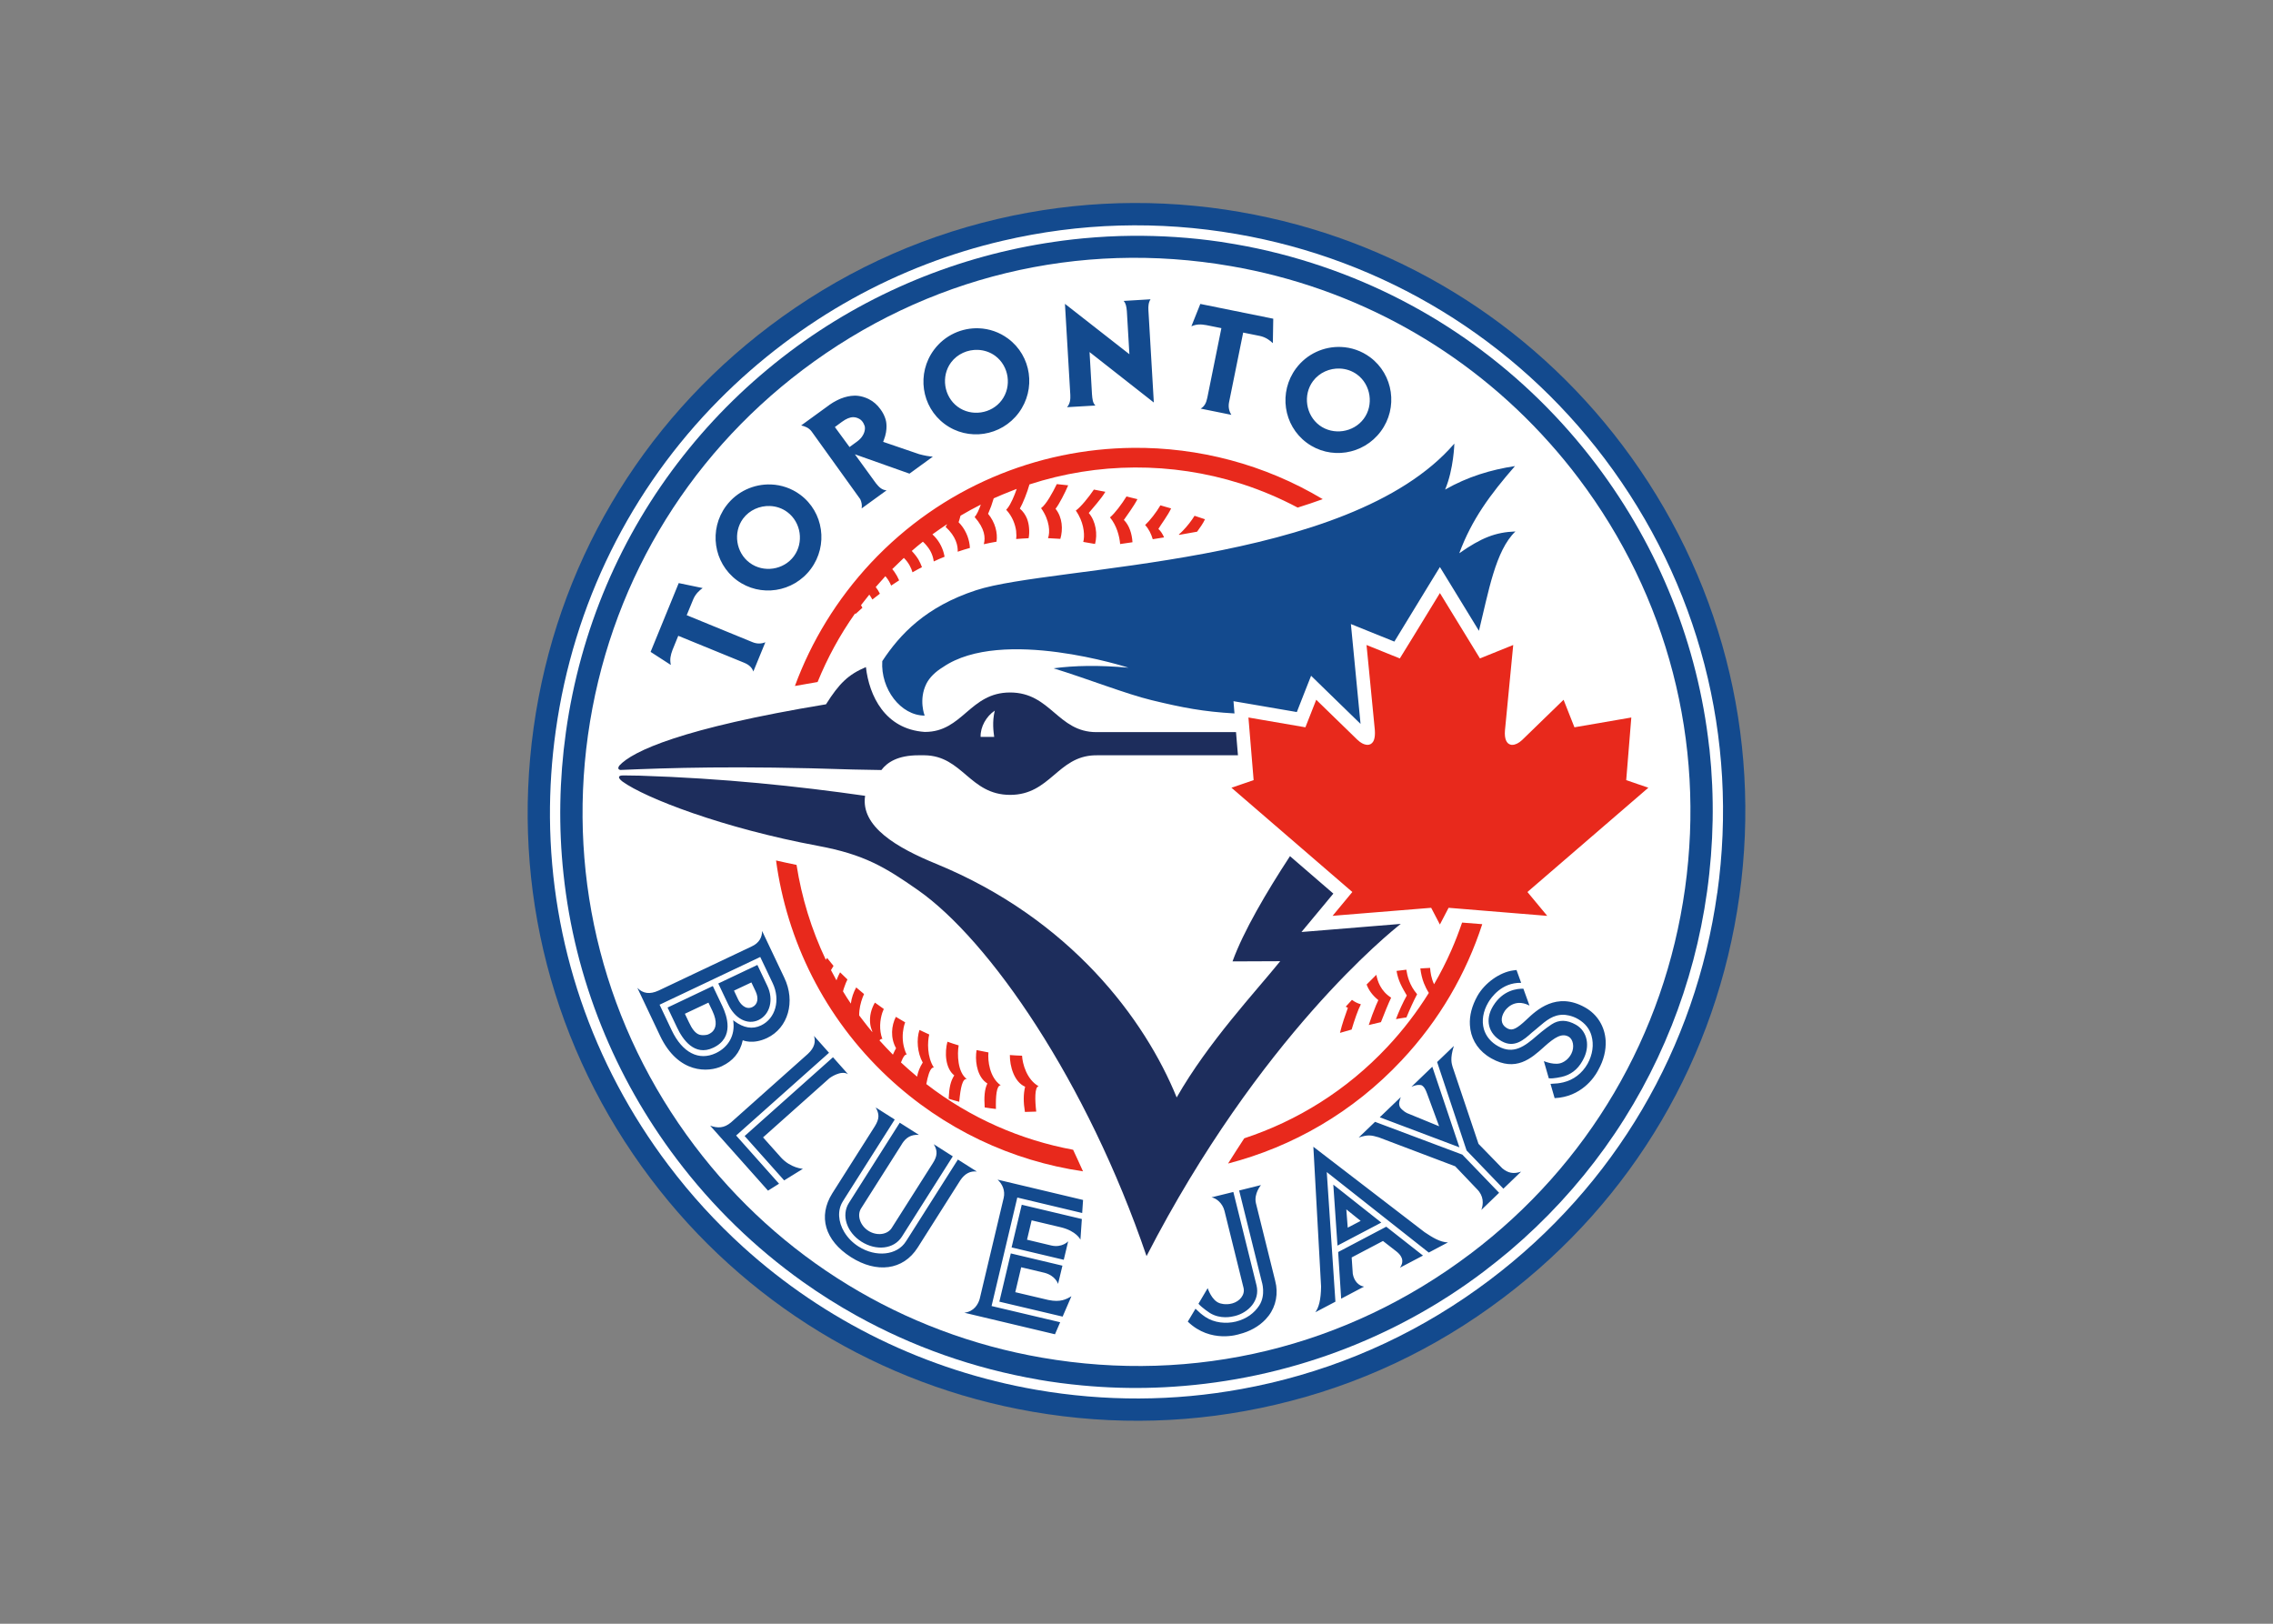 <svg clip-rule="evenodd" fill-rule="evenodd" viewBox="0 0 560 400" xmlns="http://www.w3.org/2000/svg"><rect x="0" y="0" width="560" height="400" fill="#808080" stroke="none"/><path d="m305.594 52.229c-20.016-3.459-40.157-2.884-59.844 1.721-20.383 4.769-39.252 13.636-56.101 26.358-31.968 24.135-52.635 59.266-58.178 98.944-5.548 39.672 4.702 79.131 28.833 111.102 23.024 30.513 56.447 50.911 94.104 57.424 20.022 3.459 40.143 2.881 59.832-1.733 20.392-4.748 39.271-13.613 56.104-26.335 31.971-24.123 52.641-59.262 58.186-98.949 5.544-39.672-4.711-79.128-28.833-111.102-23.03-30.514-56.453-50.903-94.104-57.418" fill="#134a8e"/><path d="m423.074 219.996c-5.341 38.22-25.244 72.076-56.04 95.31-16.242 12.264-34.428 20.799-54.064 25.395-2.372.553-4.752 1.046-7.129 1.48-16.68 3.042-33.635 3.105-50.501.191-27.203-4.717-52.106-16.943-72.228-35.161-6.699-6.08-12.871-12.813-18.416-20.16-18.899-25.018-28.952-54.817-29.204-85.609-.048-7.112.418-14.265 1.426-21.426 4.357-31.226 18.433-59.531 40.249-81.53 4.878-4.926 10.158-9.538 15.786-13.79 10.921-8.252 22.729-14.798 35.267-19.612 6.095-2.337 12.364-4.274 18.786-5.769 18.982-4.439 38.372-4.997 57.651-1.664 36.275 6.267 68.464 25.905 90.656 55.307 23.244 30.802 33.117 68.805 27.775 107.04" fill="#fff"/><path d="m411.832 252.723c4.184-10.514 7.138-21.595 8.738-33.082 1.632-11.731 1.83-23.43.613-34.909v-.032c-.038-.23-.071-.475-.1-.722-2.793-25.009-12.25-48.894-27.796-69.504-17.25-22.844-40.653-39.698-67.327-48.775-7.029-2.403-14.295-4.274-21.74-5.556-1.2-.203-2.405-.401-3.612-.587-7.241-1.054-14.541-1.529-21.786-1.464-3.979.032-7.951.25-11.92.619-1.696.161-3.414.356-5.093.572-.696.091-1.403.18-2.097.295-23.488 3.399-46.031 12.641-65.234 27.136-9.899 7.473-18.645 16.056-26.123 25.551-15.402 19.505-25.401 42.829-28.933 68.098-1.636 11.734-1.833 23.448-.593 34.941 1.367 12.888 4.517 25.501 9.357 37.51 4.637 11.522 10.824 22.52 18.516 32.698 8.862 11.74 19.341 21.884 31.052 30.227 4.268 3.035 8.718 5.842 13.295 8.381 13.782 7.644 28.856 12.992 44.73 15.729v.017c3.612.628 7.238 1.094 10.874 1.432 5.992.565 12.003.748 17.974.536 1.55-.052 3.085-.126 4.637-.238 27.401-1.827 54.058-11.551 76.238-28.314 2.196-1.67 4.347-3.391 6.444-5.15 17.818-15.122 31.402-34.068 39.881-55.41" fill="#134a8e"/><path d="m362.195 308.911c-30.436 22.979-67.898 32.055-105.489 25.542-34.246-5.922-64.665-24.473-85.612-52.237-21.962-29.093-31.27-64.996-26.24-101.086 5.052-36.104 23.849-68.069 52.931-90.034 30.436-22.964 67.915-32.045 105.503-25.533 30.513 5.273 57.963 20.564 78.398 43.47l.174.192c2.449 2.743 4.797 5.605 7.039 8.572 21.965 29.081 31.281 65.002 26.24 101.091-5.05 36.101-23.849 68.066-52.931 90.023" fill="#fff"/><path d="m213.335 164.332c-4.335 1.836-6.568 3.997-9.83 9.168-35.531 5.878-47.697 11.555-50.905 15.087-.462.645-.263.96.183 1.089 11.813-.495 28.364-1.092 57.336-.114 2.395.032 4.731.091 7.026.132 1.461-1.932 4.097-3.636 9.147-3.636h1.482c9.39.12 11.118 9.755 21.088 9.755 9.869 0 11.661-9.466 20.837-9.749l.912-.006h34.383l-.478-5.703h-34.4c-9.551 0-11.242-9.766-21.271-9.766-9.921 0-11.647 9.718-20.953 9.718h-.092c-9.797-.68-13.672-8.963-14.466-15.976zm-59.789 26.694c-1.187-.015-1.508.468-.204 1.491 5.643 4.09 24.773 11.495 48.249 15.867 11.29 2.103 16.435 5.202 24.538 10.866 17.636 12.328 41.679 47.14 56.344 90.186 27.808-54.006 60.113-79.861 62.637-81.84l-16.534 1.353-7.935.645 5.095-6.124 2.762-3.336-10.683-9.224c-5.808 8.88-11.465 18.501-14.157 25.926l11.749-.049c-6.035 7.485-17.669 19.848-25.508 33.562-7.818-19.231-26.155-43.96-59.271-57.554-9.592-3.932-18.656-9.155-17.49-16.75-16.63-2.376-34.863-4.308-55.502-4.964-1.484-.026-2.855-.054-4.089-.06l.002.005z" fill="#1d2d5c"/><path d="m245.085 175.054c-2.071 1.391-3.572 3.976-3.491 6.478h3.346c-.161-1.231-.539-3.655.144-6.478" fill="#fff"/><path d="m283.463 73.731-6.616.399c.507.591.671 1.335.774 2.484l.628 10.648-15.879-12.412 1.322 22.442c.049 1.052-.029 2.129-.808 3.015l6.984-.407c-.668-.696-.731-1.484-.845-2.871v-.046l-.591-10.256 15.835 12.431-1.335-22.751c-.045-.909 0-1.9.53-2.676zm12.26 1.143-2.201 5.508c1.304-.562 2.312-.53 3.699-.286l3.693.742-3.473 17.163c-.269 1.316-.743 2.146-1.633 2.657l7.569 1.536c-.527-.8-.823-1.882-.573-3.107l3.476-17.157 4.093.825c1.455.298 2.521 1.114 3.218 1.782l.1-6.024-17.967-3.639h-.002zm-54.54 6c-4.183-.17-8.387 1.679-11.076 5.296-4.315 5.814-3.141 14.011 2.628 18.285 5.758 4.276 13.947 3.038 18.255-2.772 4.307-5.811 3.133-14.005-2.627-18.268-2.164-1.61-4.669-2.439-7.179-2.541h-.002zm89.192 4.6c-4.184-.17-8.393 1.673-11.087 5.299-4.304 5.814-3.127 14.011 2.633 18.281 5.755 4.279 13.959 3.026 18.265-2.788 4.304-5.791 3.118-13.987-2.631-18.262-2.164-1.602-4.666-2.43-7.178-2.531h-.002zm-89.444.717c1.507.06 3.003.544 4.276 1.485 3.387 2.521 4.113 7.503 1.604 10.887-2.505 3.404-7.505 4.141-10.892 1.62-3.382-2.513-4.124-7.497-1.614-10.89 1.577-2.117 4.116-3.201 6.626-3.103zm89.168 4.602c1.505.06 2.998.544 4.27 1.485 3.384 2.507 4.126 7.51 1.613 10.89-2.518 3.384-7.502 4.126-10.898 1.616-3.384-2.524-4.118-7.511-1.605-10.889 1.577-2.121 4.113-3.203 6.62-3.103zm-119.661 6.682c-1.029.025-2.129.261-3.233.696-.295.109-1.728.739-2.857 1.564l-.08.069-6.883 5.001c.879.2 1.88.554 2.58 1.499v.003l11.973 16.663c.298.628.492 1.415.347 2.278l6.13-4.447c-1.181-.106-1.842-.8-2.611-1.743l-5.187-7.142 13.452 4.766 5.754-4.19c-.942-.051-2.09-.261-3.375-.611l-8.87-3.032.166-.435c1.071-2.725.558-4.714.444-5.083-.266-.892-.693-1.743-1.284-2.527-.777-1.084-1.733-1.915-2.82-2.458l-.155-.081c-.871-.407-1.648-.636-2.487-.745-.326-.038-.662-.054-1.006-.045zm-.195 5.298c.508.006 1 .152 1.501.433.908.505 1.283 1.66 1.332 1.946.035.201.26 2.024-1.92 3.622l-1.857 1.352-3.611-4.926 1.733-1.278c1.083-.78 1.977-1.158 2.823-1.149zm148.064 6.508c-26.121 30.302-98.964 29.926-117.822 36.118-12.38 4.058-18.733 10.798-23.118 17.466-.432 6.864 4.553 13.418 10.44 13.418 0 0-1.544-3.895.43-7.857.774-1.528 2.195-2.938 4.095-4.092 14.537-9.964 45.687.149 45.687.149-7.331-.662-13.359-.53-18.447.151 8.629 2.671 17.856 6.322 24.108 7.837 7.708 1.875 12.803 2.84 20.46 3.281l-.244-3.018 4.249.723 11.356 1.951 1.668-4.258 1.845-4.68 3.602 3.51c.08.077 5.662 5.508 8.583 8.35-.511-5.348-1.829-18.96-1.845-19.106l-.535-5.493 5.118 2.064 5.593 2.258 8.364-13.712 2.857-4.657 2.855 4.657 6.763 11.058c2.361-9.595 4.054-19.756 8.987-24.478-4.947.183-8.425 1.585-13.833 5.364 3.066-8.285 7.597-14.435 13.723-21.469-5.955.905-11.634 2.613-17.211 5.789 2.129-5.063 2.273-11.325 2.273-11.325l.002.002zm-168.33 10.068c-4.187-.169-8.4 1.676-11.096 5.301-4.301 5.808-3.106 13.988 2.647 18.281 5.76 4.273 13.942 3.018 18.249-2.788 4.305-5.811 3.132-13.999-2.62-18.265-2.161-1.602-4.666-2.43-7.178-2.531zm-.275 5.307c1.505.058 2.995.544 4.262 1.487 3.402 2.522 4.127 7.503 1.62 10.884-2.513 3.399-7.506 4.144-10.887 1.611-3.39-2.498-4.129-7.497-1.624-10.884 1.577-2.114 4.12-3.196 6.628-3.098zm-22.484 18.986-6.93 16.947 4.986 3.223c-.295-1.393-.081-2.378.413-3.705l1.416-3.478 16.216 6.629c1.31.533 1.971 1.263 2.282 2.167l2.958-7.213c-.889.375-1.998.461-3.158-.017l-16.219-6.646 1.59-3.863c.556-1.367 1.565-2.273 2.342-2.82l-5.897-1.224zm20.544 85.701c0 1.519-.708 2.977-2.608 3.825l-22.905 10.856c-2.143.978-3.838.763-5.222-.668l5.593 11.807c4.517 9.486 11.962 9.029 15.291 7.462v-.015c2.562-1.207 4.436-3.269 5.084-6.351 0 0 2.424 1.132 5.977-.547h.015v-.006c5.195-2.47 7.059-8.986 4.235-14.861l-5.459-11.503v.002zm-.462 6.405 3.075 6.468c1.955 4.14.687 8.698-2.874 10.391-2.115 1.008-4.276.647-6.616-1.086l-.252-.204.037.315c.444 3.348-1.154 6.307-4.287 7.795-4.201 1.994-8.267-.1-10.896-5.623l-2.986-6.299 24.799-11.758v.002zm-.705 1.961-9.635 4.573 2.438 5.127c1.688 3.564 4.769 5.15 7.474 3.875 2.842-1.346 3.794-5.061 2.163-8.442l-2.439-5.133zm187.008 1.253-.786.097c-3.319.444-7.021 3.089-8.829 6.288-1.355 2.438-1.983 4.837-1.851 7.13.167 3.084 1.605 5.689 4.161 7.537.359.247.74.499 1.152.731 6.006 3.378 9.804-.02 12.855-2.754l.246-.227c2.49-2.221 4.244-3.332 5.926-2.379 1.037.574 1.531 2.501.648 4.215-.728 1.405-1.788 1.946-2.121 2.1-1.759.937-4.563-.278-4.599-.278l-.051-.037 1.223 4.252h.052c1.115.123 3.032-.339 3.06-.339h.012c2.232-.495 3.963-1.8 5.133-3.894l.12-.226.06-.104c1.823-3.313 1.081-7.016-1.75-8.631-2.227-1.258-4.186-1.292-6.015-.084-1.57 1.028-3.487 2.659-3.501 2.688-3.158 2.777-5.869 4.759-9.603 2.716-1.797-.978-3.034-2.445-3.565-4.242-.573-2.047-.212-4.373 1.078-6.566.688-1.161 3.275-4.952 8.078-4.837h.031l-1.134-3.138v-.015h-.031zm-188.483 3.055 1.041 2.192c.777 1.647.565 3.235-.796 3.88-1.682.793-2.986-.791-3.497-1.848l-1.038-2.203zm-9.505.888-11.15 5.298 2.361 4.964c1.316 2.792 4.233 7.162 8.921 4.929 5.281-2.499 3.319-7.915 2.232-10.221zm199.665.66c-1.43-.032-4.998.292-7.422 4.256-2.067 3.379-1.201 6.812 2.095 8.674 3.137 1.76 5.45-.313 7.497-2.155l.111-.086.925-.762.515-.441c1.894-1.62 3.674-3.152 6.301-3.061.198 0 1.945.106 3.579 1.111 1.663.995 2.751 2.359 3.213 4.023.63 2.23.283 4.689-.966 6.937-1.339 2.362-3.458 3.977-5.977 4.571-1.074.247-1.697.307-3.12.373h-.029l1.011 3.516h.029c6.536-.313 9.715-5.095 10.522-6.562.167-.283.249-.467.249-.467 1.29-2.307 1.897-4.772 1.774-7.129-.207-3.493-2.052-6.488-5.07-8.181-7.052-3.977-11.993.693-14.371 2.94l-.101.095c-2.315 2.18-3.413 2.723-4.507 2.206-.244-.115-.375-.206-.561-.327-1.198-.845-1.339-2.358-.293-3.975.223-.35 2.29-3.333 6.072-1.432l.063.031-1.501-4.155h-.037zm-200.74 3.428.975 2.037c1.287 2.745.86 4.295-.017 5.143-.343.327-.988.725-1.501.777-1.384.164-2.711.266-4.29-3.166l-.975-2.049zm26.008 8.202c.43 1.396.163 2.878-1.487 4.401l-.186.169c-.041.046-16.822 14.999-18.785 16.742-1.717 1.433-3.252 1.455-5.13.794l14.256 16.008 2.716-1.706-10.572-11.875 22.886-20.38-3.696-4.155zm157.64 2.474-4.124 3.96 7.259 21.78 9.058 9.417.029-.017 4.35-4.186c-1.879.66-3.279.327-4.616-.797h-.006l-5.878-6.043-6.402-19.03c-.167-.696-.688-1.857.33-5.086zm-152.97 2.785-21.762 19.401 9.738 10.929 4.614-2.852s-3.003-.158-5.424-2.817l-.101-.12s-2.688-3.018-4.29-4.806c2.177-1.951 14.242-12.721 16.248-14.484l.02-.015.135-.114s2.757-2.051 4.53-.963l-3.677-4.135-.031-.023zm147.66 2.33-5.147 4.954c1.304-.594 2.109-.505 2.471-.402.263.151.762.333 1.387 2.064l2.969 8.052-7.887-3.236c-1.227-.627-1.731-1.428-1.731-1.428-.492-.877-.065-1.819.178-2.528l-5.076 4.869-.104.111 19.619 7.397-6.679-19.851zm-137.133 10.033c.892 1.581.975 2.72-.212 4.634-.015.003-10.494 16.543-10.494 16.543-3.547 5.679-1.816 11.594 4.605 15.693 6.288 4.015 12.85 3.302 16.446-2.352l10.476-16.537c1.143-1.734 2.548-2.379 4.092-2.196l-4.662-2.952-12.342 19.455-.472.727c-2.155 3.419-7.385 3.969-11.658 1.249-1.475-.934-2.639-2.137-3.45-3.453l-.089-.141c-1.479-2.459-1.723-5.33-.343-7.519l.447-.722 12.345-19.458zm123.024 3.545-4.026 3.862c2.244-.745 3.086-.593 4.935-.045l18.844 7.136 5.37 5.634c1.682 1.662 1.613 3.645 1.069 5.112l4.373-4.221-9.056-9.402-21.507-8.076zm-117.098.214-12.528 19.764c-1.943 3.057-.508 7.261 3.09 9.54 3.593 2.276 7.952 1.892 9.949-1.203l12.557-19.814-4.685-2.989c1.038 1.685.84 2.986-.217 4.651 0 0-6.666 10.512-10.198 16.068-1.107 1.613-3.662 1.902-5.691.617-2.011-1.275-2.84-3.734-1.866-5.417 1.135-1.797 9.949-15.703 9.996-15.756l.18-.31c.978-1.519 2.213-2.263 4.116-2.163l-4.703-2.988h-.002zm101.901 5.918 1.903 34.431c-.045 3.279-.55 5.153-1.419 6.345l4.951-2.604-2.13-31.929 25.13 19.824 4.719-2.496c-1.943-.052-3.806-1.221-5.754-2.525l-27.402-21.043.003-.003zm-77.792 8.107c1.19 1.092 1.912 2.71 1.498 4.502-5.921 24.919-5.872 24.702-5.904 24.846-.364 1.322-1.385 3.147-3.794 3.436l22.338 5.307 1.275-2.964-16.902-3.992 6.342-26.726 15.984 3.809.218-3.213-21.054-5.004zm82.707 1.227 1.032 15.024 10.792-5.674zm-17.824.114-5.373 1.332 5.563 22.419s1.101 3.256-.61 5.911c-1.226 1.882-3.135 3.302-5.742 3.96-2.433.598-5.348.327-7.522-1.126-.957-.653-1.422-1.052-2.444-2.04l-1.9 3.178c5.672 5.487 12.672 3.089 12.672 3.089 2.593-.644 4.84-1.897 6.487-3.636 2.189-2.299 3.052-5.27 2.622-8.307 0-.061-.187-.992-.261-1.25l-4.737-19.077c-.542-2.349 1.246-4.453 1.246-4.453h-.002zm-6.803 1.697-5.379 1.324c1.166.19 2.739 1.445 3.201 3.356l4.686 18.93c.427 1.774-.991 3.352-2.743 3.834-1.753.501-3.135-.048-3.18-.06-1.946-.668-2.908-3.689-2.908-3.689l-2.273 3.843c.889 1.021 2.814 2.276 2.814 2.276 2.571 1.576 5.299.954 6.153.742 3.358-.831 6.247-3.826 5.336-7.557 0-.032-5.708-22.999-5.708-22.999zm-52.133 3.153-2.502 10.506 12.855 3.047 1.086-4.548s-1.496 1.645-4.176 1.023l-5.961-1.421 1.135-4.771 7.176 1.703c3.908.946 4.848 3.052 4.848 3.052l.347-5.08-14.807-3.513zm79.966 1.13 3.534 2.842-3.187 1.668zm9.837 4.276-11.847 6.239.739 11.488.104-.055 5.527-2.915c-1.303-.192-2.458-1.35-2.769-3.156l-.273-4.032 7.711-4.055 3.365 2.616c.851.697 2.177 2.06.808 3.972l5.582-2.937.115-.049-9.061-7.115zm-92.499 6.576-2.82 11.889 15.587 3.68 2.169-5.021c-1.255.745-2.671 1.551-5.685.925-.061 0-8.148-1.92-8.148-1.92l1.456-6.141 5.72 1.355.088.022c2.686.736 3.276 2.723 3.276 2.723l1.077-4.493-12.72-3.018z" fill="#134a8e"/><path d="m279.132 110.326c-23.622.22-47.12 9.721-64.547 28.312-8.468 9.065-14.715 19.412-18.741 30.348 1.826-.327 3.683-.66 5.586-.975 2.395-5.887 5.467-11.571 9.257-16.924l.015.06.072.103.456-.412c.421-.369.829-.748 1.241-1.121l-.12-.232-.224-.401c.677-.869 1.35-1.751 2.043-2.602.132.157.229.312.329.475.166.253.312.499.433.728.607-.479 1.235-.96 1.845-1.433-.276-.578-.622-1.126-1.023-1.639.333-.395.696-.774 1.044-1.172.441-.49.874-1.003 1.319-1.485h.009l.012-.012c.68.786 1.124 1.604 1.416 2.313.547-.362 1.089-.73 1.634-1.074l.336-.22c-.315-.736-.711-1.45-1.189-2.127l-.507-.642c.751-.756 1.508-1.488 2.284-2.21l.576-.547c1.224 1.2 1.814 2.49 2.126 3.547.763-.442 1.539-.854 2.332-1.272-.235-.66-.544-1.303-.909-1.948-.3-.488-.642-.948-1.029-1.398-.18-.215-.372-.444-.573-.645.892-.793 1.814-1.553 2.739-2.279.295.267.542.527.774.797.533.61.945 1.218 1.221 1.797.349.71.53 1.37.63 1.948l.049.33.098-.052c.808-.386 1.636-.74 2.473-1.074l.101-.054c-.051-.286-.112-.573-.195-.872-.444-1.676-1.385-3.342-2.792-4.617v-.015l1.745-1.24c.613-.438 1.243-.852 1.872-1.272-.118.253-.249.496-.381.673 2.591 2.379 3.054 4.646 2.984 6.122.991-.338 1.981-.653 3.006-.932-.037-.96-.255-1.948-.599-2.905-.375-.992-.917-1.966-1.647-2.839-.166-.197-.346-.396-.544-.593.112-.298.246-.696.362-1.174l.118-.432c1.631-.969 3.301-1.882 4.995-2.734-.461 1.318-.989 2.487-1.516 3.067 2.573 2.921 2.64 5.113 2.292 6.531l-.026.117v.045c1.04-.238 2.075-.441 3.129-.624.315-2.209-.341-4.765-2.09-6.877l.083-.174.078-.18c.379-.834.851-2.14 1.233-3.447 1.41-.641 2.846-1.217 4.265-1.777.459-.187.938-.381 1.401-.545-.594 1.731-1.419 3.677-2.244 4.737-.114.147-.235.29-.347.396 1.551 1.667 2.244 3.662 2.459 5.262v.123c.086.733.068 1.367 0 1.826.911-.088 1.845-.132 2.791-.183l.278-.022c.147-.806.187-1.696.097-2.588-.061-.757-.227-1.519-.504-2.241-.386-.934-.963-1.783-1.756-2.461.71-1.22 1.846-4.026 2.364-5.952 16.799-5.477 35.028-5.576 51.944-.24l.229.075.447.143c4.603 1.502 9.113 3.419 13.463 5.725 2.095-.662 4.143-1.336 6.172-2.077-14.378-8.6-30.599-12.792-46.76-12.641h.002zm-18.768 8.933c-1.021 2.109-2.639 5.05-3.872 5.92 2.158 3.034 2.239 5.984 1.71 7.394.995.045 1.995.104 3.035.175.68-2.304.533-5.293-1.184-7.408.871-1.086 2.322-3.911 3.117-5.783-.942-.121-1.883-.221-2.805-.298zm9.138 1.347c-1.249 1.849-3.218 4.295-4.451 5.17.247.361.475.723.68 1.097 1.415 2.574 1.53 5.235 1.152 6.628.972.161 1.945.327 2.902.501.645-2.37.233-5.556-1.548-7.635.876-1.092 3.07-3.456 4.089-5.216-.922-.177-1.88-.355-2.823-.544zm8.026 1.699c-1.114 1.817-2.875 4.176-4.06 5.15 1.644 1.994 2.341 4.623 2.502 6.568.992-.147 2.017-.295 3.04-.444-.121-2.029-.763-4.163-2.118-5.496.78-1.158 2.447-3.368 3.341-5.116-.894-.217-1.786-.433-2.705-.662zm8.36 2.181c-.966 1.682-2.604 3.775-3.759 4.848.922.989 1.495 2.226 1.875 3.497l2.789-.447c-.341-.806-.806-1.548-1.401-2.087.71-1.204 2.313-3.289 3.138-5.052-.877-.247-1.754-.515-2.643-.759zm8.413 2.574c-.725 1.192-1.817 2.584-2.854 3.651-.341.356-.696.685-1.005.954l.066.098c1.47-.257 2.949-.511 4.422-.783.703-.957 1.464-2.026 1.945-3.063-.843-.295-1.714-.571-2.574-.857zm60.448 19.039-6.573 10.746-3.301 5.358-8.202-3.309c.031.043 1.802 18.541 2.049 20.982.035.479.032.909 0 1.292-.052.622-.183 1.117-.387 1.479-.329.571-.842.846-1.433.846-.131 0-.276-.022-.409-.051-.312-.051-.614-.183-.932-.346-.359-.2-.702-.447-1.032-.768l-.147-.126c-1.619-1.567-10.104-9.818-10.104-9.818l-2.666 6.783-14.034-2.413 1.278 15.426-3.135 1.078-2.332.794 29.785 25.687-4.868 5.877 1.697-.149 22.596-1.834 2.146 4.113.687-1.318 1.458-2.796 4.35.352 4.935.407 15.017 1.224-4.878-5.877 29.791-25.687-2.739-.938-2.72-.934h.006l1.256-15.426-14.013 2.413-2.676-6.783s-8.496 8.251-10.113 9.818l-.132.126c-.783.731-1.645 1.164-2.388 1.164-.147 0-.284-.005-.416-.051-.954-.233-1.584-1.338-1.387-3.567.034-.425.129-1.339.247-2.527.556-5.74 1.785-18.412 1.785-18.457l-8.202 3.309-9.861-16.103-.002.002zm-163.553 65.871c2.662 19.701 11.867 38.673 27.504 53.328 13.842 12.967 30.697 20.693 48.12 23.254-.78-1.756-1.604-3.517-2.433-5.313-12.847-2.388-25.289-7.769-36.168-16.188.347-1.894.811-3.444 1.385-3.912.151-.144.303-.186.468-.163-1.697-2.607-1.582-6.342-1.137-8.136l-.562-.261c-.624-.289-1.238-.568-1.845-.857-.768 2.299-.533 5.639.808 8.027-.766 1.238-1.157 2.264-1.393 3.481l-.806-.699c-.892-.745-1.756-1.505-2.607-2.298l-.51-.459-.015-.025-.034-.026c.278-.725.591-1.359.891-1.687l.097-.095.084-.072.048-.031.12-.048.177.015c-.25-.495-.444-.994-.579-1.507-.553-1.843-.475-3.719-.183-5.123.106-.513.237-.974.384-1.324-.783-.444-1.553-.894-2.295-1.359-1.107 2.18-1.395 5.161.051 7.732-.117.19-.23.409-.336.627l-.074.158c-.137.247-.252.51-.37.796-.571-.578-1.135-1.157-1.679-1.743-.564-.581-1.103-1.175-1.633-1.773l.167-.166c.134-.111.261-.18.376-.192l.18.046c-.886-2.342-.573-4.786-.034-6.471.118-.344.252-.68.378-.954l-1.464-1.057-.728-.51c-.876 1.499-1.393 3.348-1.149 5.262.081.645.263 1.275.524 1.911v.006l-.017.018-.018.032c-.76-.903-1.504-1.834-2.207-2.762-.333-.427-.676-.869-1.006-1.315-.014-1.596.367-3.153.852-4.438.115-.286.233-.568.35-.825-.659-.53-1.301-1.081-1.937-1.634-.654 1.198-1.149 2.576-1.315 3.989-.677-.986-1.322-1.995-1.935-3.017.101-.419.235-.826.384-1.221.212-.613.45-1.189.711-1.713-.627-.581-1.223-1.167-1.817-1.756-.28.501-.511 1.041-.739 1.587l-.149.384c-.221-.389-.416-.779-.631-1.174-.247-.441-.49-.895-.722-1.338.203-.376.415-.725.627-1.04-.545-.66-1.069-1.303-1.584-1.966l-.135.181-.18.281c-3.553-7.471-5.955-15.345-7.21-23.376-1.714-.344-3.399-.714-5.052-1.095h.002zm169.021 15.302c-.802 2.321-1.677 4.619-2.682 6.895-1.238 2.822-2.657 5.585-4.224 8.294-.696-1.464-.888-2.912-.978-4.023-.79.029-1.596.074-2.402.129.164 1.29.43 2.481.863 3.6.324.825.723 1.628 1.23 2.427-2.905 4.665-6.301 9.128-10.21 13.296-10.049 10.726-22.229 18.232-35.265 22.527-1.319 2.012-2.653 4.078-3.992 6.213 15.853-4.109 30.769-12.6 42.788-25.442 9.304-9.913 15.896-21.393 19.839-33.525l-4.969-.39.002-.002zm-13.735 11.604c-.794.089-1.604.189-2.412.303.395 2.427 1.336 4.01 2.524 6.058-.92 1.614-1.981 3.977-2.676 5.82.877-.163 1.734-.309 2.591-.422.796-1.961 1.8-4.161 2.628-5.715-1.9-2.209-2.425-4.522-2.656-6.043zm-7.394 1.263c-.742.719-1.541 1.518-2.395 2.392.564 1.484 1.464 2.677 2.889 3.843-.177.362-.367.803-.576 1.287-.601 1.438-1.29 3.299-1.788 4.851 1.008-.247 2.017-.481 3.006-.711.842-2.184 1.848-4.648 2.511-6.032-2.613-1.662-3.353-4.1-3.648-5.629zm-6.003 6.169c-.495.53-1.006 1.103-1.539 1.683.17.1.35.197.533.278-.624 1.746-1.419 3.96-1.946 6.175.938-.266 1.908-.545 2.868-.822.69-2.295 1.553-4.838 2.276-6.222-.871-.247-1.585-.627-2.192-1.092zm-99.663 10.311c-.707 2.613-.559 6.522 1.682 8.301-.925 1.425-1.25 3.003-1.385 5.748.86.275 1.73.527 2.607.751.33-3.567.813-5.772 1.866-5.605-2.292-1.651-2.378-6.189-2.004-8.288-.935-.276-1.852-.573-2.765-.906zm7.179 2.064c-.398 2.344-.011 5.699 1.799 7.542.263.263.55.49.859.693-.71 1.419-.834 3.365-.66 5.889.908.151 1.848.287 2.772.381-.083-3.086.131-5.852 1.184-5.823-2.785-1.965-3.23-6.124-3.032-8.105-.986-.18-1.968-.373-2.921-.576zm8.201 1.218c-.038 2.742 1.051 6.636 3.76 7.809-.445 1.793-.444 3.845-.052 6.207.928-.018 1.848-.037 2.788-.081-.327-2.728-.425-6.142.594-6.244-2.937-1.651-3.98-5.523-4.087-7.523-1.006-.032-2.012-.08-3.003-.167z" fill="#e8291c"/></svg>